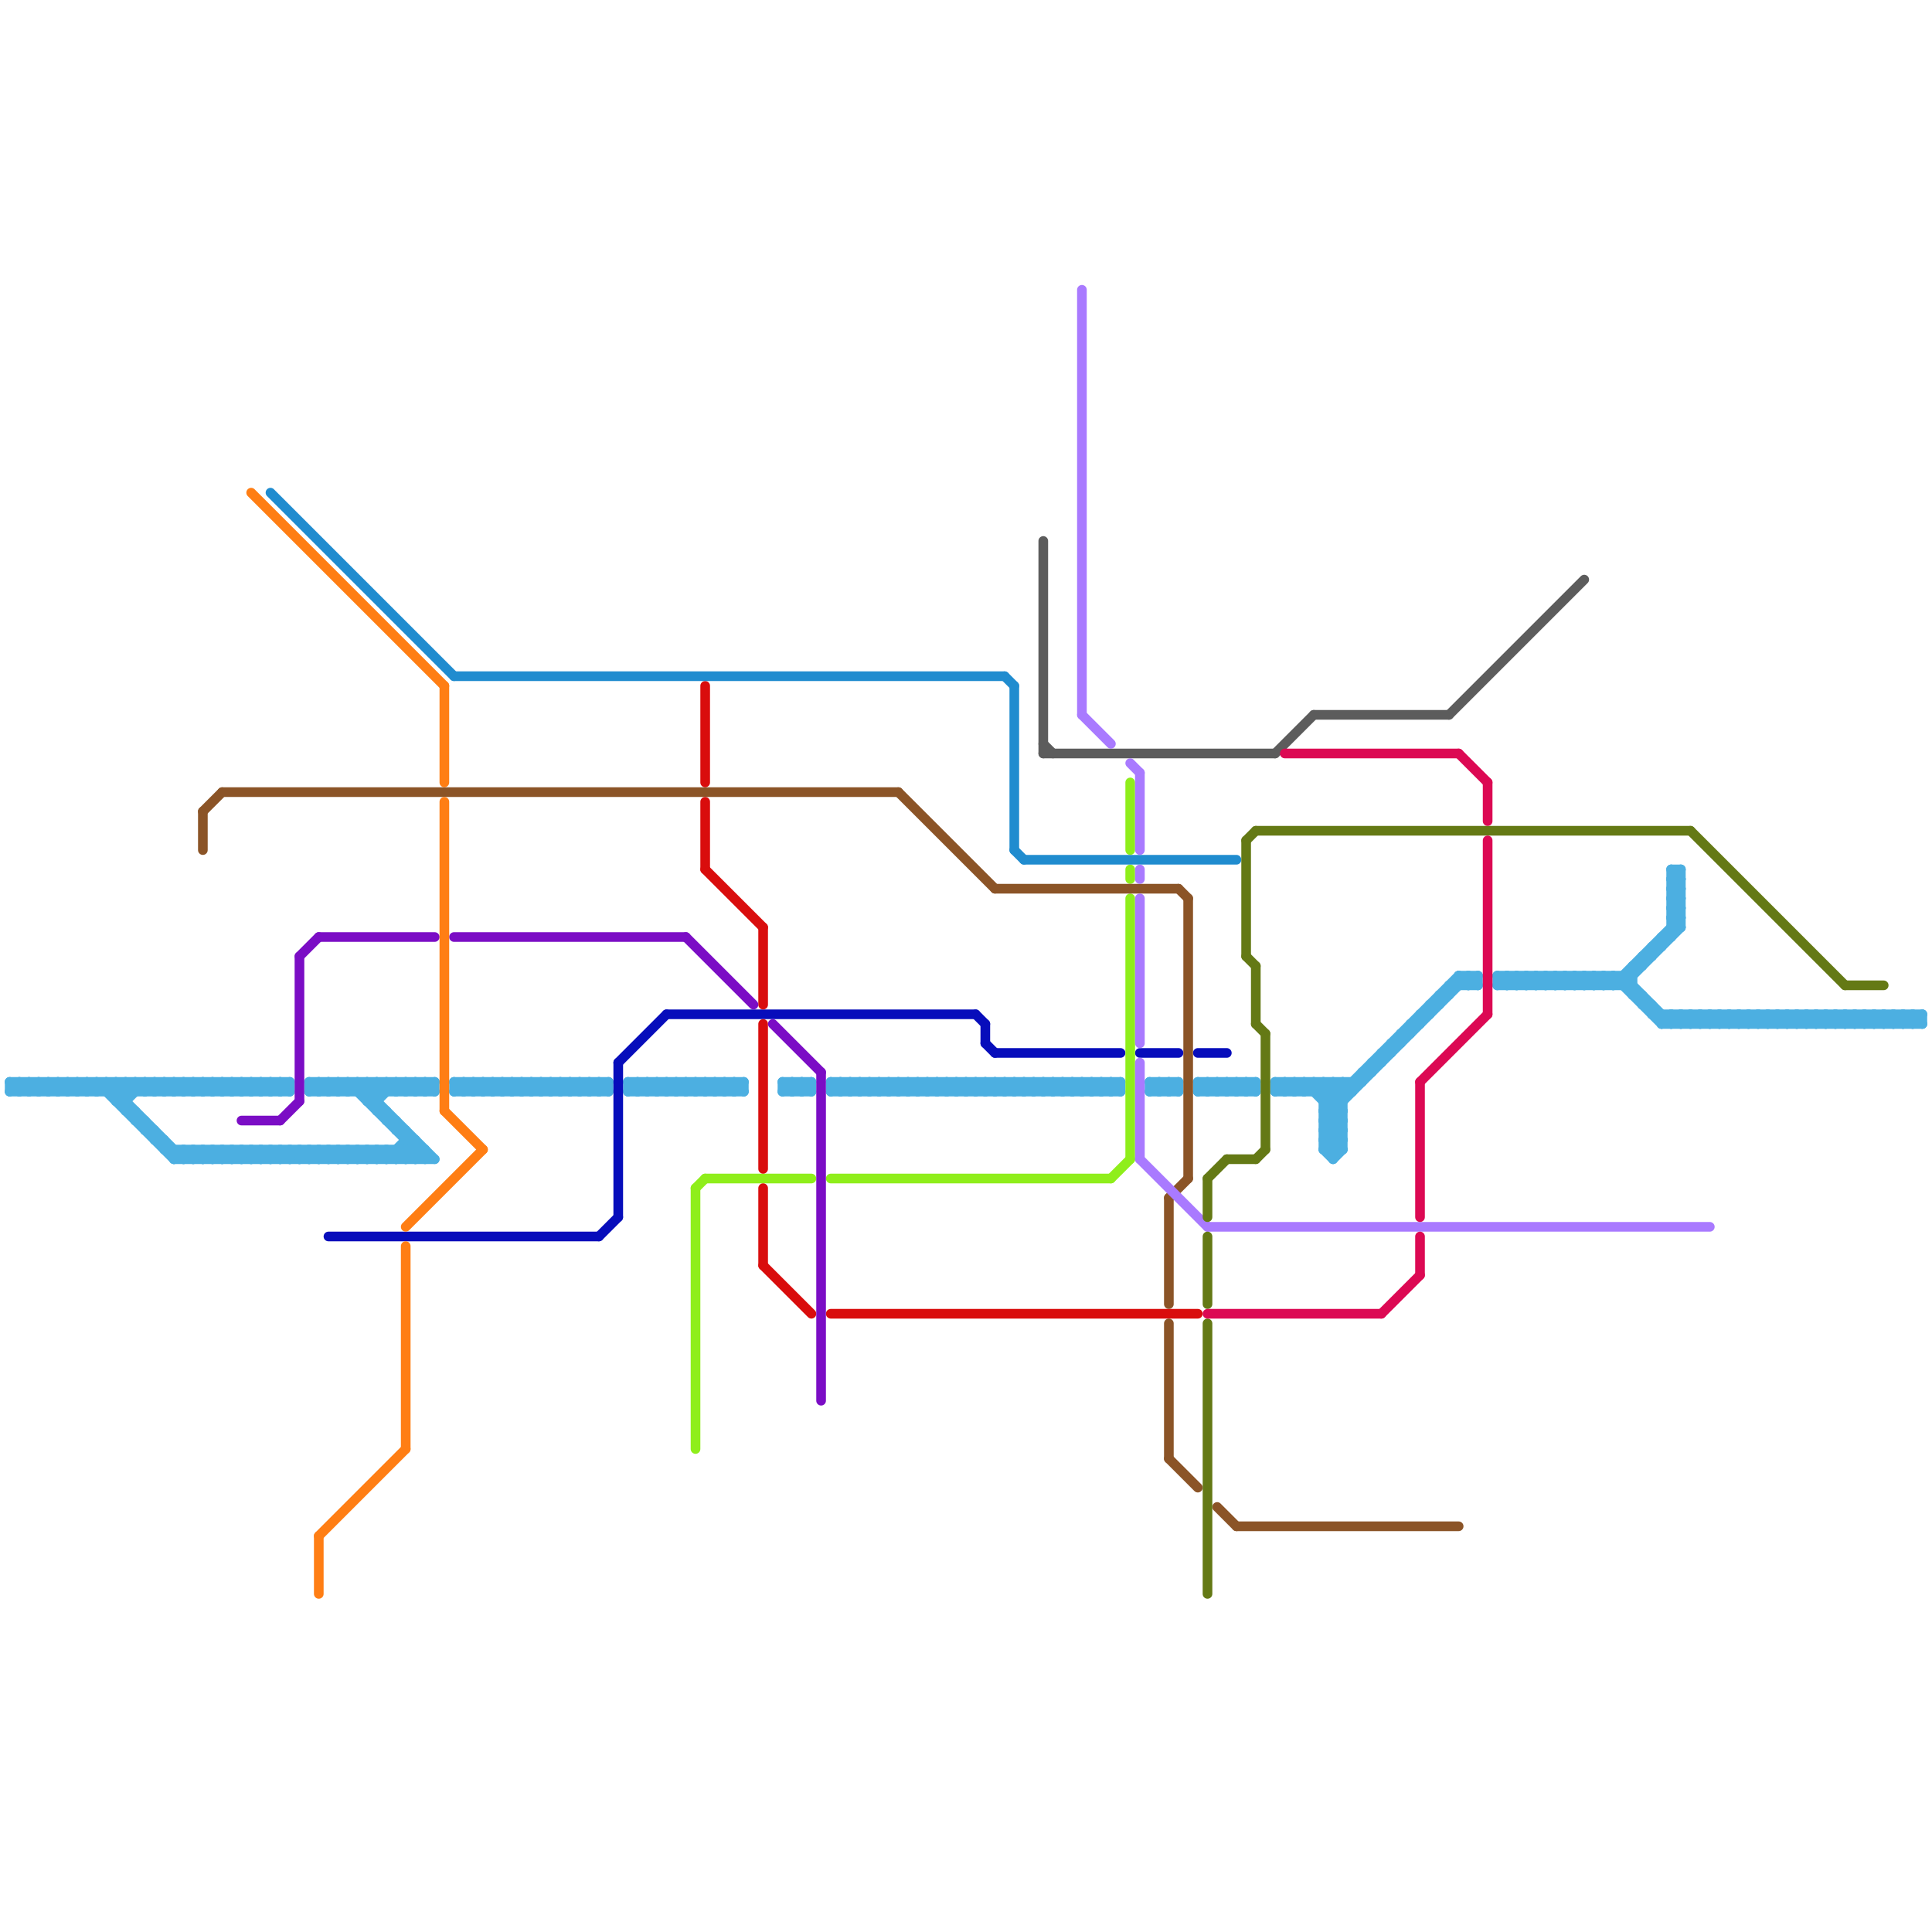 
<svg version="1.1" xmlns="http://www.w3.org/2000/svg" viewBox="0 0 200 200">
<style>line { stroke-width: 1; fill: none; stroke-linecap: round; stroke-linejoin: round; } .c0 { stroke: #4cafe1 } .c1 { stroke: #070dbb } .c2 { stroke: #8fee1b } .c3 { stroke: #d90d0d } .c4 { stroke: #208ccf } .c5 { stroke: #8b5427 } .c6 { stroke: #5c5c5c } .c7 { stroke: #a97aff } .c8 { stroke: #647915 } .c9 { stroke: #dc0953 } .c10 { stroke: #7b0dc5 } .c11 { stroke: #ff7e14 }</style><line class="c0" x1="95" y1="113" x2="96" y2="112"/><line class="c0" x1="98" y1="112" x2="99" y2="113"/><line class="c0" x1="151" y1="101" x2="153" y2="101"/><line class="c0" x1="54" y1="112" x2="55" y2="113"/><line class="c0" x1="173" y1="92" x2="174" y2="91"/><line class="c0" x1="25" y1="119" x2="25" y2="120"/><line class="c0" x1="60" y1="112" x2="60" y2="113"/><line class="c0" x1="16" y1="112" x2="16" y2="113"/><line class="c0" x1="103" y1="113" x2="104" y2="112"/><line class="c0" x1="37" y1="113" x2="38" y2="112"/><line class="c0" x1="172" y1="106" x2="173" y2="105"/><line class="c0" x1="97" y1="113" x2="98" y2="112"/><line class="c0" x1="19" y1="119" x2="20" y2="120"/><line class="c0" x1="32" y1="112" x2="32" y2="113"/><line class="c0" x1="37" y1="119" x2="38" y2="120"/><line class="c0" x1="72" y1="113" x2="73" y2="112"/><line class="c0" x1="166" y1="101" x2="166" y2="102"/><line class="c0" x1="155" y1="102" x2="169" y2="102"/><line class="c0" x1="32" y1="113" x2="45" y2="113"/><line class="c0" x1="38" y1="112" x2="38" y2="114"/><line class="c0" x1="49" y1="112" x2="50" y2="113"/><line class="c0" x1="184" y1="105" x2="184" y2="106"/><line class="c0" x1="191" y1="105" x2="192" y2="106"/><line class="c0" x1="65" y1="113" x2="77" y2="113"/><line class="c0" x1="126" y1="112" x2="126" y2="113"/><line class="c0" x1="168" y1="101" x2="168" y2="102"/><line class="c0" x1="20" y1="119" x2="21" y2="120"/><line class="c0" x1="178" y1="105" x2="179" y2="106"/><line class="c0" x1="196" y1="106" x2="197" y2="105"/><line class="c0" x1="105" y1="112" x2="106" y2="113"/><line class="c0" x1="171" y1="98" x2="171" y2="99"/><line class="c0" x1="183" y1="106" x2="184" y2="105"/><line class="c0" x1="113" y1="113" x2="114" y2="112"/><line class="c0" x1="67" y1="112" x2="68" y2="113"/><line class="c0" x1="39" y1="114" x2="41" y2="112"/><line class="c0" x1="42" y1="112" x2="42" y2="113"/><line class="c0" x1="192" y1="105" x2="193" y2="106"/><line class="c0" x1="113" y1="112" x2="113" y2="113"/><line class="c0" x1="38" y1="119" x2="38" y2="120"/><line class="c0" x1="198" y1="106" x2="199" y2="105"/><line class="c0" x1="29" y1="112" x2="29" y2="113"/><line class="c0" x1="50" y1="113" x2="51" y2="112"/><line class="c0" x1="185" y1="106" x2="186" y2="105"/><line class="c0" x1="32" y1="119" x2="33" y2="120"/><line class="c0" x1="72" y1="112" x2="73" y2="113"/><line class="c0" x1="82" y1="112" x2="83" y2="113"/><line class="c0" x1="44" y1="112" x2="44" y2="113"/><line class="c0" x1="142" y1="110" x2="142" y2="111"/><line class="c0" x1="115" y1="112" x2="115" y2="113"/><line class="c0" x1="108" y1="113" x2="109" y2="112"/><line class="c0" x1="155" y1="101" x2="169" y2="101"/><line class="c0" x1="6" y1="112" x2="6" y2="113"/><line class="c0" x1="27" y1="113" x2="28" y2="112"/><line class="c0" x1="139" y1="112" x2="139" y2="119"/><line class="c0" x1="86" y1="112" x2="87" y2="113"/><line class="c0" x1="143" y1="109" x2="143" y2="110"/><line class="c0" x1="158" y1="102" x2="159" y2="101"/><line class="c0" x1="91" y1="113" x2="92" y2="112"/><line class="c0" x1="179" y1="105" x2="179" y2="106"/><line class="c0" x1="160" y1="102" x2="161" y2="101"/><line class="c0" x1="36" y1="112" x2="44" y2="120"/><line class="c0" x1="4" y1="112" x2="5" y2="113"/><line class="c0" x1="137" y1="116" x2="139" y2="116"/><line class="c0" x1="56" y1="112" x2="57" y2="113"/><line class="c0" x1="47" y1="112" x2="63" y2="112"/><line class="c0" x1="9" y1="113" x2="10" y2="112"/><line class="c0" x1="169" y1="100" x2="169" y2="103"/><line class="c0" x1="174" y1="105" x2="175" y2="106"/><line class="c0" x1="86" y1="113" x2="116" y2="113"/><line class="c0" x1="137" y1="112" x2="139" y2="114"/><line class="c0" x1="38" y1="113" x2="39" y2="112"/><line class="c0" x1="173" y1="106" x2="174" y2="105"/><line class="c0" x1="70" y1="112" x2="71" y2="113"/><line class="c0" x1="34" y1="120" x2="35" y2="119"/><line class="c0" x1="28" y1="120" x2="29" y2="119"/><line class="c0" x1="57" y1="112" x2="58" y2="113"/><line class="c0" x1="28" y1="119" x2="28" y2="120"/><line class="c0" x1="22" y1="119" x2="23" y2="120"/><line class="c0" x1="42" y1="117" x2="42" y2="120"/><line class="c0" x1="173" y1="94" x2="174" y2="95"/><line class="c0" x1="30" y1="120" x2="31" y2="119"/><line class="c0" x1="30" y1="119" x2="30" y2="120"/><line class="c0" x1="42" y1="118" x2="43" y2="118"/><line class="c0" x1="132" y1="112" x2="132" y2="113"/><line class="c0" x1="184" y1="105" x2="185" y2="106"/><line class="c0" x1="50" y1="112" x2="50" y2="113"/><line class="c0" x1="19" y1="112" x2="20" y2="113"/><line class="c0" x1="52" y1="112" x2="52" y2="113"/><line class="c0" x1="83" y1="112" x2="84" y2="113"/><line class="c0" x1="186" y1="106" x2="187" y2="105"/><line class="c0" x1="38" y1="119" x2="39" y2="120"/><line class="c0" x1="65" y1="112" x2="77" y2="112"/><line class="c0" x1="81" y1="112" x2="81" y2="113"/><line class="c0" x1="187" y1="105" x2="188" y2="106"/><line class="c0" x1="40" y1="119" x2="41" y2="120"/><line class="c0" x1="53" y1="112" x2="53" y2="113"/><line class="c0" x1="47" y1="112" x2="47" y2="113"/><line class="c0" x1="93" y1="113" x2="94" y2="112"/><line class="c0" x1="68" y1="113" x2="69" y2="112"/><line class="c0" x1="23" y1="120" x2="24" y2="119"/><line class="c0" x1="159" y1="102" x2="160" y2="101"/><line class="c0" x1="33" y1="119" x2="34" y2="120"/><line class="c0" x1="156" y1="101" x2="157" y2="102"/><line class="c0" x1="144" y1="108" x2="145" y2="108"/><line class="c0" x1="155" y1="101" x2="156" y2="102"/><line class="c0" x1="180" y1="105" x2="180" y2="106"/><line class="c0" x1="41" y1="119" x2="42" y2="120"/><line class="c0" x1="35" y1="119" x2="36" y2="120"/><line class="c0" x1="151" y1="101" x2="151" y2="102"/><line class="c0" x1="122" y1="112" x2="122" y2="113"/><line class="c0" x1="24" y1="120" x2="25" y2="119"/><line class="c0" x1="18" y1="120" x2="19" y2="119"/><line class="c0" x1="47" y1="112" x2="48" y2="113"/><line class="c0" x1="182" y1="105" x2="182" y2="106"/><line class="c0" x1="63" y1="112" x2="63" y2="113"/><line class="c0" x1="137" y1="114" x2="139" y2="112"/><line class="c0" x1="1" y1="112" x2="30" y2="112"/><line class="c0" x1="7" y1="112" x2="8" y2="113"/><line class="c0" x1="181" y1="106" x2="182" y2="105"/><line class="c0" x1="134" y1="112" x2="135" y2="113"/><line class="c0" x1="190" y1="105" x2="191" y2="106"/><line class="c0" x1="36" y1="119" x2="36" y2="120"/><line class="c0" x1="27" y1="112" x2="27" y2="113"/><line class="c0" x1="2" y1="112" x2="2" y2="113"/><line class="c0" x1="48" y1="113" x2="49" y2="112"/><line class="c0" x1="104" y1="113" x2="105" y2="112"/><line class="c0" x1="58" y1="112" x2="59" y2="113"/><line class="c0" x1="107" y1="112" x2="108" y2="113"/><line class="c0" x1="101" y1="112" x2="102" y2="113"/><line class="c0" x1="173" y1="94" x2="174" y2="94"/><line class="c0" x1="13" y1="115" x2="14" y2="115"/><line class="c0" x1="195" y1="106" x2="196" y2="105"/><line class="c0" x1="47" y1="113" x2="63" y2="113"/><line class="c0" x1="66" y1="112" x2="66" y2="113"/><line class="c0" x1="41" y1="113" x2="42" y2="112"/><line class="c0" x1="112" y1="113" x2="113" y2="112"/><line class="c0" x1="73" y1="112" x2="74" y2="113"/><line class="c0" x1="106" y1="113" x2="107" y2="112"/><line class="c0" x1="31" y1="119" x2="31" y2="120"/><line class="c0" x1="124" y1="113" x2="130" y2="113"/><line class="c0" x1="146" y1="106" x2="146" y2="107"/><line class="c0" x1="56" y1="113" x2="57" y2="112"/><line class="c0" x1="43" y1="113" x2="44" y2="112"/><line class="c0" x1="102" y1="112" x2="103" y2="113"/><line class="c0" x1="81" y1="113" x2="84" y2="113"/><line class="c0" x1="25" y1="112" x2="26" y2="113"/><line class="c0" x1="12" y1="114" x2="13" y2="114"/><line class="c0" x1="37" y1="120" x2="38" y2="119"/><line class="c0" x1="162" y1="101" x2="163" y2="102"/><line class="c0" x1="195" y1="105" x2="196" y2="106"/><line class="c0" x1="138" y1="119" x2="139" y2="118"/><line class="c0" x1="170" y1="99" x2="170" y2="100"/><line class="c0" x1="132" y1="113" x2="133" y2="112"/><line class="c0" x1="188" y1="105" x2="189" y2="106"/><line class="c0" x1="34" y1="119" x2="34" y2="120"/><line class="c0" x1="59" y1="113" x2="60" y2="112"/><line class="c0" x1="13" y1="112" x2="14" y2="113"/><line class="c0" x1="59" y1="112" x2="59" y2="113"/><line class="c0" x1="97" y1="112" x2="97" y2="113"/><line class="c0" x1="172" y1="97" x2="172" y2="98"/><line class="c0" x1="163" y1="101" x2="163" y2="102"/><line class="c0" x1="41" y1="120" x2="43" y2="118"/><line class="c0" x1="25" y1="113" x2="26" y2="112"/><line class="c0" x1="21" y1="120" x2="22" y2="119"/><line class="c0" x1="41" y1="117" x2="42" y2="117"/><line class="c0" x1="157" y1="101" x2="158" y2="102"/><line class="c0" x1="61" y1="113" x2="62" y2="112"/><line class="c0" x1="149" y1="103" x2="150" y2="103"/><line class="c0" x1="168" y1="101" x2="173" y2="106"/><line class="c0" x1="165" y1="101" x2="165" y2="102"/><line class="c0" x1="26" y1="120" x2="27" y2="119"/><line class="c0" x1="71" y1="112" x2="71" y2="113"/><line class="c0" x1="137" y1="115" x2="151" y2="101"/><line class="c0" x1="150" y1="102" x2="153" y2="102"/><line class="c0" x1="183" y1="105" x2="183" y2="106"/><line class="c0" x1="8" y1="112" x2="8" y2="113"/><line class="c0" x1="15" y1="112" x2="16" y2="113"/><line class="c0" x1="39" y1="115" x2="40" y2="115"/><line class="c0" x1="100" y1="112" x2="100" y2="113"/><line class="c0" x1="104" y1="112" x2="105" y2="113"/><line class="c0" x1="27" y1="120" x2="28" y2="119"/><line class="c0" x1="170" y1="104" x2="171" y2="104"/><line class="c0" x1="173" y1="96" x2="174" y2="96"/><line class="c0" x1="185" y1="105" x2="185" y2="106"/><line class="c0" x1="136" y1="112" x2="139" y2="115"/><line class="c0" x1="87" y1="113" x2="88" y2="112"/><line class="c0" x1="87" y1="112" x2="87" y2="113"/><line class="c0" x1="197" y1="106" x2="198" y2="105"/><line class="c0" x1="173" y1="94" x2="174" y2="93"/><line class="c0" x1="3" y1="112" x2="3" y2="113"/><line class="c0" x1="74" y1="112" x2="74" y2="113"/><line class="c0" x1="68" y1="112" x2="68" y2="113"/><line class="c0" x1="114" y1="113" x2="115" y2="112"/><line class="c0" x1="167" y1="101" x2="172" y2="106"/><line class="c0" x1="43" y1="112" x2="43" y2="113"/><line class="c0" x1="18" y1="112" x2="18" y2="113"/><line class="c0" x1="186" y1="105" x2="186" y2="106"/><line class="c0" x1="39" y1="119" x2="39" y2="120"/><line class="c0" x1="158" y1="101" x2="158" y2="102"/><line class="c0" x1="116" y1="112" x2="116" y2="113"/><line class="c0" x1="1" y1="113" x2="30" y2="113"/><line class="c0" x1="51" y1="113" x2="52" y2="112"/><line class="c0" x1="103" y1="112" x2="103" y2="113"/><line class="c0" x1="110" y1="112" x2="111" y2="113"/><line class="c0" x1="128" y1="113" x2="129" y2="112"/><line class="c0" x1="160" y1="101" x2="160" y2="102"/><line class="c0" x1="24" y1="119" x2="24" y2="120"/><line class="c0" x1="173" y1="95" x2="174" y2="95"/><line class="c0" x1="161" y1="102" x2="162" y2="101"/><line class="c0" x1="10" y1="112" x2="18" y2="120"/><line class="c0" x1="196" y1="105" x2="196" y2="106"/><line class="c0" x1="21" y1="112" x2="21" y2="113"/><line class="c0" x1="28" y1="112" x2="29" y2="113"/><line class="c0" x1="11" y1="113" x2="12" y2="112"/><line class="c0" x1="198" y1="105" x2="198" y2="106"/><line class="c0" x1="92" y1="112" x2="93" y2="113"/><line class="c0" x1="23" y1="112" x2="23" y2="113"/><line class="c0" x1="81" y1="112" x2="84" y2="112"/><line class="c0" x1="125" y1="113" x2="126" y2="112"/><line class="c0" x1="96" y1="112" x2="96" y2="113"/><line class="c0" x1="75" y1="113" x2="76" y2="112"/><line class="c0" x1="29" y1="112" x2="30" y2="113"/><line class="c0" x1="90" y1="112" x2="90" y2="113"/><line class="c0" x1="137" y1="115" x2="139" y2="117"/><line class="c0" x1="62" y1="113" x2="63" y2="112"/><line class="c0" x1="94" y1="112" x2="95" y2="113"/><line class="c0" x1="121" y1="112" x2="122" y2="113"/><line class="c0" x1="41" y1="116" x2="41" y2="117"/><line class="c0" x1="62" y1="112" x2="62" y2="113"/><line class="c0" x1="12" y1="113" x2="13" y2="112"/><line class="c0" x1="27" y1="119" x2="27" y2="120"/><line class="c0" x1="6" y1="112" x2="7" y2="113"/><line class="c0" x1="91" y1="112" x2="91" y2="113"/><line class="c0" x1="1" y1="113" x2="2" y2="112"/><line class="c0" x1="193" y1="105" x2="193" y2="106"/><line class="c0" x1="40" y1="115" x2="40" y2="116"/><line class="c0" x1="145" y1="107" x2="146" y2="107"/><line class="c0" x1="137" y1="118" x2="139" y2="118"/><line class="c0" x1="89" y1="112" x2="89" y2="113"/><line class="c0" x1="88" y1="113" x2="89" y2="112"/><line class="c0" x1="120" y1="112" x2="121" y2="113"/><line class="c0" x1="124" y1="112" x2="124" y2="113"/><line class="c0" x1="9" y1="112" x2="9" y2="113"/><line class="c0" x1="90" y1="113" x2="91" y2="112"/><line class="c0" x1="17" y1="113" x2="18" y2="112"/><line class="c0" x1="159" y1="101" x2="159" y2="102"/><line class="c0" x1="192" y1="105" x2="192" y2="106"/><line class="c0" x1="55" y1="112" x2="55" y2="113"/><line class="c0" x1="11" y1="112" x2="11" y2="113"/><line class="c0" x1="171" y1="105" x2="199" y2="105"/><line class="c0" x1="42" y1="112" x2="43" y2="113"/><line class="c0" x1="132" y1="113" x2="140" y2="113"/><line class="c0" x1="12" y1="112" x2="12" y2="114"/><line class="c0" x1="161" y1="101" x2="161" y2="102"/><line class="c0" x1="119" y1="112" x2="119" y2="113"/><line class="c0" x1="75" y1="112" x2="75" y2="113"/><line class="c0" x1="173" y1="95" x2="174" y2="94"/><line class="c0" x1="176" y1="106" x2="177" y2="105"/><line class="c0" x1="173" y1="105" x2="174" y2="106"/><line class="c0" x1="52" y1="113" x2="53" y2="112"/><line class="c0" x1="162" y1="102" x2="163" y2="101"/><line class="c0" x1="174" y1="90" x2="174" y2="96"/><line class="c0" x1="191" y1="106" x2="192" y2="105"/><line class="c0" x1="178" y1="106" x2="179" y2="105"/><line class="c0" x1="164" y1="102" x2="165" y2="101"/><line class="c0" x1="37" y1="112" x2="37" y2="113"/><line class="c0" x1="108" y1="112" x2="108" y2="113"/><line class="c0" x1="83" y1="113" x2="84" y2="112"/><line class="c0" x1="24" y1="112" x2="24" y2="113"/><line class="c0" x1="129" y1="112" x2="130" y2="113"/><line class="c0" x1="88" y1="112" x2="88" y2="113"/><line class="c0" x1="13" y1="112" x2="13" y2="115"/><line class="c0" x1="26" y1="112" x2="26" y2="113"/><line class="c0" x1="25" y1="119" x2="26" y2="120"/><line class="c0" x1="60" y1="112" x2="61" y2="113"/><line class="c0" x1="112" y1="112" x2="112" y2="113"/><line class="c0" x1="1" y1="112" x2="1" y2="113"/><line class="c0" x1="16" y1="118" x2="17" y2="118"/><line class="c0" x1="106" y1="112" x2="106" y2="113"/><line class="c0" x1="22" y1="113" x2="23" y2="112"/><line class="c0" x1="32" y1="112" x2="33" y2="113"/><line class="c0" x1="93" y1="112" x2="93" y2="113"/><line class="c0" x1="65" y1="113" x2="66" y2="112"/><line class="c0" x1="166" y1="101" x2="167" y2="102"/><line class="c0" x1="136" y1="113" x2="137" y2="112"/><line class="c0" x1="15" y1="113" x2="16" y2="112"/><line class="c0" x1="138" y1="120" x2="139" y2="119"/><line class="c0" x1="7" y1="113" x2="8" y2="112"/><line class="c0" x1="126" y1="112" x2="127" y2="113"/><line class="c0" x1="157" y1="102" x2="158" y2="101"/><line class="c0" x1="17" y1="112" x2="17" y2="113"/><line class="c0" x1="113" y1="112" x2="114" y2="113"/><line class="c0" x1="179" y1="106" x2="180" y2="105"/><line class="c0" x1="4" y1="113" x2="5" y2="112"/><line class="c0" x1="19" y1="112" x2="19" y2="113"/><line class="c0" x1="50" y1="112" x2="51" y2="113"/><line class="c0" x1="44" y1="112" x2="45" y2="113"/><line class="c0" x1="115" y1="112" x2="116" y2="113"/><line class="c0" x1="137" y1="117" x2="139" y2="117"/><line class="c0" x1="83" y1="112" x2="83" y2="113"/><line class="c0" x1="137" y1="119" x2="139" y2="119"/><line class="c0" x1="33" y1="113" x2="34" y2="112"/><line class="c0" x1="20" y1="113" x2="21" y2="112"/><line class="c0" x1="23" y1="119" x2="23" y2="120"/><line class="c0" x1="27" y1="112" x2="28" y2="113"/><line class="c0" x1="14" y1="112" x2="14" y2="113"/><line class="c0" x1="35" y1="113" x2="36" y2="112"/><line class="c0" x1="144" y1="108" x2="144" y2="109"/><line class="c0" x1="10" y1="113" x2="11" y2="112"/><line class="c0" x1="164" y1="101" x2="164" y2="102"/><line class="c0" x1="179" y1="105" x2="180" y2="106"/><line class="c0" x1="45" y1="112" x2="45" y2="113"/><line class="c0" x1="192" y1="106" x2="193" y2="105"/><line class="c0" x1="189" y1="105" x2="190" y2="106"/><line class="c0" x1="184" y1="106" x2="185" y2="105"/><line class="c0" x1="109" y1="113" x2="110" y2="112"/><line class="c0" x1="141" y1="111" x2="141" y2="112"/><line class="c0" x1="109" y1="112" x2="109" y2="113"/><line class="c0" x1="149" y1="103" x2="149" y2="104"/><line class="c0" x1="194" y1="106" x2="195" y2="105"/><line class="c0" x1="81" y1="112" x2="82" y2="113"/><line class="c0" x1="180" y1="105" x2="181" y2="106"/><line class="c0" x1="143" y1="109" x2="144" y2="109"/><line class="c0" x1="40" y1="112" x2="40" y2="113"/><line class="c0" x1="86" y1="113" x2="87" y2="112"/><line class="c0" x1="76" y1="112" x2="76" y2="113"/><line class="c0" x1="167" y1="101" x2="167" y2="102"/><line class="c0" x1="51" y1="112" x2="51" y2="113"/><line class="c0" x1="172" y1="106" x2="199" y2="106"/><line class="c0" x1="38" y1="112" x2="39" y2="113"/><line class="c0" x1="140" y1="112" x2="140" y2="113"/><line class="c0" x1="34" y1="119" x2="35" y2="120"/><line class="c0" x1="21" y1="119" x2="21" y2="120"/><line class="c0" x1="28" y1="119" x2="29" y2="120"/><line class="c0" x1="151" y1="101" x2="152" y2="102"/><line class="c0" x1="21" y1="113" x2="22" y2="112"/><line class="c0" x1="8" y1="113" x2="9" y2="112"/><line class="c0" x1="40" y1="112" x2="41" y2="113"/><line class="c0" x1="135" y1="112" x2="139" y2="116"/><line class="c0" x1="175" y1="105" x2="175" y2="106"/><line class="c0" x1="119" y1="113" x2="122" y2="113"/><line class="c0" x1="30" y1="119" x2="31" y2="120"/><line class="c0" x1="173" y1="92" x2="174" y2="93"/><line class="c0" x1="23" y1="113" x2="24" y2="112"/><line class="c0" x1="177" y1="105" x2="177" y2="106"/><line class="c0" x1="71" y1="112" x2="72" y2="113"/><line class="c0" x1="174" y1="106" x2="175" y2="105"/><line class="c0" x1="169" y1="103" x2="170" y2="103"/><line class="c0" x1="52" y1="112" x2="53" y2="113"/><line class="c0" x1="33" y1="112" x2="33" y2="113"/><line class="c0" x1="189" y1="106" x2="190" y2="105"/><line class="c0" x1="20" y1="112" x2="20" y2="113"/><line class="c0" x1="2" y1="112" x2="3" y2="113"/><line class="c0" x1="15" y1="117" x2="16" y2="117"/><line class="c0" x1="100" y1="112" x2="101" y2="113"/><line class="c0" x1="35" y1="112" x2="35" y2="113"/><line class="c0" x1="197" y1="105" x2="197" y2="106"/><line class="c0" x1="84" y1="112" x2="84" y2="113"/><line class="c0" x1="133" y1="112" x2="133" y2="113"/><line class="c0" x1="22" y1="112" x2="22" y2="113"/><line class="c0" x1="172" y1="105" x2="172" y2="106"/><line class="c0" x1="34" y1="113" x2="35" y2="112"/><line class="c0" x1="105" y1="113" x2="106" y2="112"/><line class="c0" x1="99" y1="113" x2="100" y2="112"/><line class="c0" x1="53" y1="112" x2="54" y2="113"/><line class="c0" x1="66" y1="112" x2="67" y2="113"/><line class="c0" x1="34" y1="112" x2="34" y2="113"/><line class="c0" x1="99" y1="112" x2="99" y2="113"/><line class="c0" x1="16" y1="117" x2="16" y2="118"/><line class="c0" x1="36" y1="113" x2="37" y2="112"/><line class="c0" x1="68" y1="112" x2="69" y2="113"/><line class="c0" x1="15" y1="116" x2="15" y2="117"/><line class="c0" x1="95" y1="112" x2="96" y2="113"/><line class="c0" x1="101" y1="113" x2="102" y2="112"/><line class="c0" x1="173" y1="91" x2="174" y2="92"/><line class="c0" x1="173" y1="93" x2="174" y2="94"/><line class="c0" x1="26" y1="119" x2="26" y2="120"/><line class="c0" x1="128" y1="112" x2="128" y2="113"/><line class="c0" x1="100" y1="113" x2="101" y2="112"/><line class="c0" x1="97" y1="112" x2="98" y2="113"/><line class="c0" x1="18" y1="119" x2="18" y2="120"/><line class="c0" x1="40" y1="116" x2="41" y2="116"/><line class="c0" x1="182" y1="105" x2="183" y2="106"/><line class="c0" x1="48" y1="112" x2="48" y2="113"/><line class="c0" x1="14" y1="115" x2="14" y2="116"/><line class="c0" x1="187" y1="106" x2="188" y2="105"/><line class="c0" x1="196" y1="105" x2="197" y2="106"/><line class="c0" x1="77" y1="112" x2="77" y2="113"/><line class="c0" x1="127" y1="113" x2="128" y2="112"/><line class="c0" x1="183" y1="105" x2="184" y2="106"/><line class="c0" x1="29" y1="119" x2="29" y2="120"/><line class="c0" x1="54" y1="113" x2="55" y2="112"/><line class="c0" x1="36" y1="119" x2="37" y2="120"/><line class="c0" x1="145" y1="107" x2="145" y2="108"/><line class="c0" x1="44" y1="119" x2="44" y2="120"/><line class="c0" x1="19" y1="120" x2="20" y2="119"/><line class="c0" x1="155" y1="102" x2="156" y2="101"/><line class="c0" x1="188" y1="106" x2="189" y2="105"/><line class="c0" x1="48" y1="112" x2="49" y2="113"/><line class="c0" x1="152" y1="101" x2="153" y2="102"/><line class="c0" x1="137" y1="116" x2="139" y2="118"/><line class="c0" x1="173" y1="92" x2="174" y2="92"/><line class="c0" x1="37" y1="119" x2="37" y2="120"/><line class="c0" x1="193" y1="106" x2="194" y2="105"/><line class="c0" x1="176" y1="105" x2="176" y2="106"/><line class="c0" x1="90" y1="112" x2="91" y2="113"/><line class="c0" x1="49" y1="113" x2="50" y2="112"/><line class="c0" x1="31" y1="119" x2="32" y2="120"/><line class="c0" x1="20" y1="120" x2="21" y2="119"/><line class="c0" x1="43" y1="112" x2="44" y2="113"/><line class="c0" x1="178" y1="105" x2="178" y2="106"/><line class="c0" x1="130" y1="112" x2="130" y2="113"/><line class="c0" x1="22" y1="120" x2="23" y2="119"/><line class="c0" x1="190" y1="106" x2="191" y2="105"/><line class="c0" x1="3" y1="112" x2="4" y2="113"/><line class="c0" x1="67" y1="112" x2="67" y2="113"/><line class="c0" x1="74" y1="112" x2="75" y2="113"/><line class="c0" x1="61" y1="112" x2="61" y2="113"/><line class="c0" x1="119" y1="112" x2="122" y2="112"/><line class="c0" x1="107" y1="113" x2="108" y2="112"/><line class="c0" x1="39" y1="112" x2="40" y2="113"/><line class="c0" x1="36" y1="112" x2="36" y2="113"/><line class="c0" x1="72" y1="112" x2="72" y2="113"/><line class="c0" x1="5" y1="112" x2="6" y2="113"/><line class="c0" x1="125" y1="112" x2="125" y2="113"/><line class="c0" x1="103" y1="112" x2="104" y2="113"/><line class="c0" x1="59" y1="112" x2="60" y2="113"/><line class="c0" x1="163" y1="101" x2="164" y2="102"/><line class="c0" x1="173" y1="91" x2="174" y2="91"/><line class="c0" x1="65" y1="112" x2="65" y2="113"/><line class="c0" x1="173" y1="93" x2="174" y2="93"/><line class="c0" x1="136" y1="112" x2="136" y2="113"/><line class="c0" x1="115" y1="113" x2="116" y2="112"/><line class="c0" x1="69" y1="112" x2="70" y2="113"/><line class="c0" x1="42" y1="113" x2="43" y2="112"/><line class="c0" x1="102" y1="113" x2="103" y2="112"/><line class="c0" x1="38" y1="120" x2="39" y2="119"/><line class="c0" x1="165" y1="101" x2="166" y2="102"/><line class="c0" x1="19" y1="119" x2="19" y2="120"/><line class="c0" x1="44" y1="113" x2="45" y2="112"/><line class="c0" x1="18" y1="120" x2="45" y2="120"/><line class="c0" x1="21" y1="112" x2="22" y2="113"/><line class="c0" x1="8" y1="112" x2="9" y2="113"/><line class="c0" x1="33" y1="120" x2="34" y2="119"/><line class="c0" x1="54" y1="112" x2="54" y2="113"/><line class="c0" x1="191" y1="105" x2="191" y2="106"/><line class="c0" x1="173" y1="90" x2="174" y2="91"/><line class="c0" x1="198" y1="105" x2="199" y2="106"/><line class="c0" x1="23" y1="112" x2="24" y2="113"/><line class="c0" x1="185" y1="105" x2="186" y2="106"/><line class="c0" x1="56" y1="112" x2="56" y2="113"/><line class="c0" x1="16" y1="112" x2="17" y2="113"/><line class="c0" x1="87" y1="112" x2="88" y2="113"/><line class="c0" x1="193" y1="105" x2="194" y2="106"/><line class="c0" x1="148" y1="104" x2="149" y2="104"/><line class="c0" x1="120" y1="113" x2="121" y2="112"/><line class="c0" x1="62" y1="112" x2="63" y2="113"/><line class="c0" x1="49" y1="112" x2="49" y2="113"/><line class="c0" x1="120" y1="112" x2="120" y2="113"/><line class="c0" x1="70" y1="113" x2="71" y2="112"/><line class="c0" x1="18" y1="112" x2="19" y2="113"/><line class="c0" x1="186" y1="105" x2="187" y2="106"/><line class="c0" x1="32" y1="119" x2="32" y2="120"/><line class="c0" x1="57" y1="113" x2="58" y2="112"/><line class="c0" x1="39" y1="119" x2="40" y2="120"/><line class="c0" x1="89" y1="112" x2="90" y2="113"/><line class="c0" x1="158" y1="101" x2="159" y2="102"/><line class="c0" x1="146" y1="106" x2="147" y2="106"/><line class="c0" x1="32" y1="113" x2="33" y2="112"/><line class="c0" x1="91" y1="112" x2="92" y2="113"/><line class="c0" x1="137" y1="114" x2="139" y2="114"/><line class="c0" x1="134" y1="113" x2="135" y2="112"/><line class="c0" x1="163" y1="102" x2="164" y2="101"/><line class="c0" x1="121" y1="113" x2="122" y2="112"/><line class="c0" x1="153" y1="101" x2="153" y2="102"/><line class="c0" x1="160" y1="101" x2="161" y2="102"/><line class="c0" x1="96" y1="113" x2="97" y2="112"/><line class="c0" x1="147" y1="105" x2="148" y2="105"/><line class="c0" x1="93" y1="112" x2="94" y2="113"/><line class="c0" x1="165" y1="102" x2="166" y2="101"/><line class="c0" x1="124" y1="112" x2="130" y2="112"/><line class="c0" x1="12" y1="114" x2="14" y2="112"/><line class="c0" x1="98" y1="113" x2="99" y2="112"/><line class="c0" x1="170" y1="99" x2="171" y2="99"/><line class="c0" x1="181" y1="105" x2="181" y2="106"/><line class="c0" x1="9" y1="112" x2="10" y2="113"/><line class="c0" x1="111" y1="112" x2="111" y2="113"/><line class="c0" x1="98" y1="112" x2="98" y2="113"/><line class="c0" x1="172" y1="97" x2="173" y2="97"/><line class="c0" x1="17" y1="112" x2="18" y2="113"/><line class="c0" x1="173" y1="91" x2="174" y2="90"/><line class="c0" x1="4" y1="112" x2="4" y2="113"/><line class="c0" x1="173" y1="93" x2="174" y2="92"/><line class="c0" x1="110" y1="113" x2="111" y2="112"/><line class="c0" x1="194" y1="105" x2="195" y2="106"/><line class="c0" x1="40" y1="119" x2="40" y2="120"/><line class="c0" x1="75" y1="112" x2="76" y2="113"/><line class="c0" x1="181" y1="105" x2="182" y2="106"/><line class="c0" x1="111" y1="112" x2="112" y2="113"/><line class="c0" x1="156" y1="102" x2="157" y2="101"/><line class="c0" x1="33" y1="119" x2="33" y2="120"/><line class="c0" x1="12" y1="112" x2="13" y2="113"/><line class="c0" x1="156" y1="101" x2="156" y2="102"/><line class="c0" x1="20" y1="119" x2="20" y2="120"/><line class="c0" x1="27" y1="119" x2="28" y2="120"/><line class="c0" x1="35" y1="120" x2="36" y2="119"/><line class="c0" x1="40" y1="120" x2="42" y2="118"/><line class="c0" x1="199" y1="105" x2="199" y2="106"/><line class="c0" x1="126" y1="113" x2="127" y2="112"/><line class="c0" x1="173" y1="90" x2="174" y2="90"/><line class="c0" x1="35" y1="119" x2="35" y2="120"/><line class="c0" x1="174" y1="105" x2="174" y2="106"/><line class="c0" x1="22" y1="119" x2="22" y2="120"/><line class="c0" x1="47" y1="113" x2="48" y2="112"/><line class="c0" x1="17" y1="118" x2="17" y2="119"/><line class="c0" x1="43" y1="120" x2="44" y2="119"/><line class="c0" x1="11" y1="112" x2="19" y2="120"/><line class="c0" x1="106" y1="112" x2="107" y2="113"/><line class="c0" x1="24" y1="112" x2="25" y2="113"/><line class="c0" x1="82" y1="112" x2="82" y2="113"/><line class="c0" x1="167" y1="102" x2="174" y2="95"/><line class="c0" x1="36" y1="120" x2="37" y2="119"/><line class="c0" x1="57" y1="112" x2="57" y2="113"/><line class="c0" x1="194" y1="105" x2="194" y2="106"/><line class="c0" x1="88" y1="112" x2="89" y2="113"/><line class="c0" x1="26" y1="112" x2="27" y2="113"/><line class="c0" x1="124" y1="112" x2="125" y2="113"/><line class="c0" x1="71" y1="113" x2="72" y2="112"/><line class="c0" x1="86" y1="112" x2="86" y2="113"/><line class="c0" x1="58" y1="113" x2="59" y2="112"/><line class="c0" x1="139" y1="112" x2="140" y2="113"/><line class="c0" x1="129" y1="113" x2="130" y2="112"/><line class="c0" x1="159" y1="101" x2="160" y2="102"/><line class="c0" x1="55" y1="112" x2="56" y2="113"/><line class="c0" x1="58" y1="112" x2="58" y2="113"/><line class="c0" x1="101" y1="112" x2="101" y2="113"/><line class="c0" x1="73" y1="113" x2="74" y2="112"/><line class="c0" x1="132" y1="112" x2="133" y2="113"/><line class="c0" x1="25" y1="120" x2="26" y2="119"/><line class="c0" x1="60" y1="113" x2="61" y2="112"/><line class="c0" x1="119" y1="112" x2="120" y2="113"/><line class="c0" x1="161" y1="101" x2="162" y2="102"/><line class="c0" x1="137" y1="113" x2="138" y2="112"/><line class="c0" x1="38" y1="114" x2="40" y2="112"/><line class="c0" x1="124" y1="113" x2="125" y2="112"/><line class="c0" x1="39" y1="112" x2="39" y2="115"/><line class="c0" x1="13" y1="114" x2="15" y2="112"/><line class="c0" x1="142" y1="110" x2="143" y2="110"/><line class="c0" x1="29" y1="120" x2="30" y2="119"/><line class="c0" x1="137" y1="115" x2="139" y2="115"/><line class="c0" x1="187" y1="105" x2="187" y2="106"/><line class="c0" x1="108" y1="112" x2="109" y2="113"/><line class="c0" x1="31" y1="120" x2="32" y2="119"/><line class="c0" x1="86" y1="112" x2="116" y2="112"/><line class="c0" x1="150" y1="102" x2="150" y2="103"/><line class="c0" x1="114" y1="112" x2="114" y2="113"/><line class="c0" x1="189" y1="105" x2="189" y2="106"/><line class="c0" x1="70" y1="112" x2="70" y2="113"/><line class="c0" x1="188" y1="105" x2="188" y2="106"/><line class="c0" x1="41" y1="119" x2="41" y2="120"/><line class="c0" x1="20" y1="112" x2="21" y2="113"/><line class="c0" x1="132" y1="112" x2="141" y2="112"/><line class="c0" x1="7" y1="112" x2="7" y2="113"/><line class="c0" x1="14" y1="112" x2="15" y2="113"/><line class="c0" x1="53" y1="113" x2="54" y2="112"/><line class="c0" x1="134" y1="112" x2="134" y2="113"/><line class="c0" x1="173" y1="90" x2="173" y2="97"/><line class="c0" x1="28" y1="113" x2="29" y2="112"/><line class="c0" x1="1" y1="112" x2="2" y2="113"/><line class="c0" x1="112" y1="112" x2="113" y2="113"/><line class="c0" x1="157" y1="101" x2="157" y2="102"/><line class="c0" x1="197" y1="105" x2="198" y2="106"/><line class="c0" x1="137" y1="118" x2="139" y2="116"/><line class="c0" x1="127" y1="112" x2="128" y2="113"/><line class="c0" x1="55" y1="113" x2="56" y2="112"/><line class="c0" x1="111" y1="113" x2="112" y2="112"/><line class="c0" x1="114" y1="112" x2="115" y2="113"/><line class="c0" x1="171" y1="98" x2="172" y2="98"/><line class="c0" x1="37" y1="112" x2="45" y2="120"/><line class="c0" x1="119" y1="113" x2="120" y2="112"/><line class="c0" x1="168" y1="102" x2="174" y2="96"/><line class="c0" x1="107" y1="112" x2="107" y2="113"/><line class="c0" x1="42" y1="120" x2="43" y2="119"/><line class="c0" x1="104" y1="112" x2="104" y2="113"/><line class="c0" x1="25" y1="112" x2="25" y2="113"/><line class="c0" x1="43" y1="118" x2="43" y2="120"/><line class="c0" x1="171" y1="104" x2="171" y2="105"/><line class="c0" x1="81" y1="113" x2="82" y2="112"/><line class="c0" x1="127" y1="112" x2="127" y2="113"/><line class="c0" x1="21" y1="119" x2="22" y2="120"/><line class="c0" x1="162" y1="101" x2="162" y2="102"/><line class="c0" x1="2" y1="113" x2="3" y2="112"/><line class="c0" x1="102" y1="112" x2="102" y2="113"/><line class="c0" x1="74" y1="113" x2="75" y2="112"/><line class="c0" x1="33" y1="112" x2="34" y2="113"/><line class="c0" x1="152" y1="102" x2="153" y2="101"/><line class="c0" x1="155" y1="101" x2="155" y2="102"/><line class="c0" x1="66" y1="113" x2="67" y2="112"/><line class="c0" x1="23" y1="119" x2="24" y2="120"/><line class="c0" x1="14" y1="116" x2="15" y2="116"/><line class="c0" x1="110" y1="112" x2="110" y2="113"/><line class="c0" x1="16" y1="113" x2="17" y2="112"/><line class="c0" x1="76" y1="113" x2="77" y2="112"/><line class="c0" x1="170" y1="103" x2="170" y2="104"/><line class="c0" x1="3" y1="113" x2="4" y2="112"/><line class="c0" x1="195" y1="105" x2="195" y2="106"/><line class="c0" x1="164" y1="101" x2="165" y2="102"/><line class="c0" x1="95" y1="112" x2="95" y2="113"/><line class="c0" x1="39" y1="120" x2="40" y2="119"/><line class="c0" x1="137" y1="116" x2="152" y2="101"/><line class="c0" x1="109" y1="112" x2="110" y2="113"/><line class="c0" x1="32" y1="120" x2="33" y2="119"/><line class="c0" x1="28" y1="112" x2="28" y2="113"/><line class="c0" x1="190" y1="105" x2="190" y2="106"/><line class="c0" x1="15" y1="112" x2="15" y2="113"/><line class="c0" x1="22" y1="112" x2="23" y2="113"/><line class="c0" x1="17" y1="119" x2="44" y2="119"/><line class="c0" x1="173" y1="95" x2="174" y2="96"/><line class="c0" x1="92" y1="113" x2="93" y2="112"/><line class="c0" x1="38" y1="114" x2="39" y2="114"/><line class="c0" x1="92" y1="112" x2="92" y2="113"/><line class="c0" x1="30" y1="112" x2="30" y2="113"/><line class="c0" x1="32" y1="112" x2="45" y2="112"/><line class="c0" x1="177" y1="106" x2="178" y2="105"/><line class="c0" x1="76" y1="112" x2="77" y2="113"/><line class="c0" x1="138" y1="112" x2="139" y2="113"/><line class="c0" x1="29" y1="113" x2="30" y2="112"/><line class="c0" x1="61" y1="112" x2="62" y2="113"/><line class="c0" x1="73" y1="112" x2="73" y2="113"/><line class="c0" x1="51" y1="112" x2="52" y2="113"/><line class="c0" x1="94" y1="113" x2="95" y2="112"/><line class="c0" x1="94" y1="112" x2="94" y2="113"/><line class="c0" x1="69" y1="113" x2="70" y2="112"/><line class="c0" x1="121" y1="112" x2="121" y2="113"/><line class="c0" x1="128" y1="112" x2="129" y2="113"/><line class="c0" x1="10" y1="112" x2="10" y2="113"/><line class="c0" x1="141" y1="111" x2="142" y2="111"/><line class="c0" x1="133" y1="113" x2="134" y2="112"/><line class="c0" x1="175" y1="105" x2="176" y2="106"/><line class="c0" x1="148" y1="104" x2="148" y2="105"/><line class="c0" x1="152" y1="101" x2="152" y2="102"/><line class="c0" x1="41" y1="112" x2="41" y2="113"/><line class="c0" x1="89" y1="113" x2="90" y2="112"/><line class="c0" x1="137" y1="118" x2="138" y2="119"/><line class="c0" x1="180" y1="106" x2="181" y2="105"/><line class="c0" x1="135" y1="113" x2="136" y2="112"/><line class="c0" x1="177" y1="105" x2="178" y2="106"/><line class="c0" x1="137" y1="117" x2="139" y2="115"/><line class="c0" x1="137" y1="119" x2="139" y2="117"/><line class="c0" x1="105" y1="112" x2="105" y2="113"/><line class="c0" x1="166" y1="102" x2="167" y2="101"/><line class="c0" x1="176" y1="105" x2="177" y2="106"/><line class="c0" x1="135" y1="112" x2="135" y2="113"/><line class="c0" x1="29" y1="119" x2="30" y2="120"/><line class="c0" x1="182" y1="106" x2="183" y2="105"/><line class="c0" x1="147" y1="105" x2="147" y2="106"/><line class="c0" x1="41" y1="112" x2="42" y2="113"/><line class="c0" x1="175" y1="106" x2="176" y2="105"/><line class="c0" x1="35" y1="112" x2="36" y2="113"/><line class="c0" x1="133" y1="112" x2="134" y2="113"/><line class="c0" x1="24" y1="113" x2="25" y2="112"/><line class="c0" x1="34" y1="112" x2="35" y2="113"/><line class="c0" x1="18" y1="113" x2="19" y2="112"/><line class="c0" x1="67" y1="113" x2="68" y2="112"/><line class="c0" x1="24" y1="119" x2="25" y2="120"/><line class="c0" x1="5" y1="113" x2="6" y2="112"/><line class="c0" x1="99" y1="112" x2="100" y2="113"/><line class="c0" x1="5" y1="112" x2="5" y2="113"/><line class="c0" x1="26" y1="113" x2="27" y2="112"/><line class="c0" x1="82" y1="113" x2="83" y2="112"/><line class="c0" x1="137" y1="119" x2="138" y2="120"/><line class="c0" x1="26" y1="119" x2="27" y2="120"/><line class="c0" x1="69" y1="112" x2="69" y2="113"/><line class="c0" x1="137" y1="112" x2="137" y2="119"/><line class="c0" x1="19" y1="113" x2="20" y2="112"/><line class="c0" x1="6" y1="113" x2="7" y2="112"/><line class="c0" x1="65" y1="112" x2="66" y2="113"/><line class="c0" x1="173" y1="105" x2="173" y2="106"/><line class="c0" x1="137" y1="117" x2="139" y2="119"/><line class="c0" x1="138" y1="112" x2="138" y2="120"/><line class="c0" x1="169" y1="100" x2="170" y2="100"/><line class="c0" x1="125" y1="112" x2="126" y2="113"/><line class="c0" x1="96" y1="112" x2="97" y2="113"/><line class="c0" x1="42" y1="119" x2="43" y2="120"/><line class="c0" x1="129" y1="112" x2="129" y2="113"/><line class="c1" x1="103" y1="109" x2="116" y2="109"/><line class="c1" x1="62" y1="128" x2="64" y2="126"/><line class="c1" x1="64" y1="110" x2="64" y2="126"/><line class="c1" x1="124" y1="109" x2="127" y2="109"/><line class="c1" x1="69" y1="105" x2="101" y2="105"/><line class="c1" x1="34" y1="128" x2="62" y2="128"/><line class="c1" x1="101" y1="105" x2="102" y2="106"/><line class="c1" x1="102" y1="108" x2="103" y2="109"/><line class="c1" x1="102" y1="106" x2="102" y2="108"/><line class="c1" x1="118" y1="109" x2="122" y2="109"/><line class="c1" x1="64" y1="110" x2="69" y2="105"/><line class="c2" x1="117" y1="93" x2="117" y2="120"/><line class="c2" x1="86" y1="122" x2="115" y2="122"/><line class="c2" x1="117" y1="81" x2="117" y2="88"/><line class="c2" x1="117" y1="90" x2="117" y2="91"/><line class="c2" x1="72" y1="123" x2="73" y2="122"/><line class="c2" x1="72" y1="123" x2="72" y2="150"/><line class="c2" x1="115" y1="122" x2="117" y2="120"/><line class="c2" x1="73" y1="122" x2="84" y2="122"/><line class="c3" x1="79" y1="96" x2="79" y2="104"/><line class="c3" x1="79" y1="123" x2="79" y2="131"/><line class="c3" x1="86" y1="136" x2="124" y2="136"/><line class="c3" x1="79" y1="131" x2="84" y2="136"/><line class="c3" x1="73" y1="71" x2="73" y2="81"/><line class="c3" x1="79" y1="106" x2="79" y2="121"/><line class="c3" x1="73" y1="83" x2="73" y2="90"/><line class="c3" x1="73" y1="90" x2="79" y2="96"/><line class="c4" x1="105" y1="88" x2="106" y2="89"/><line class="c4" x1="106" y1="89" x2="128" y2="89"/><line class="c4" x1="104" y1="70" x2="105" y2="71"/><line class="c4" x1="47" y1="70" x2="104" y2="70"/><line class="c4" x1="105" y1="71" x2="105" y2="88"/><line class="c4" x1="28" y1="51" x2="47" y2="70"/><line class="c5" x1="23" y1="82" x2="93" y2="82"/><line class="c5" x1="103" y1="92" x2="122" y2="92"/><line class="c5" x1="122" y1="92" x2="123" y2="93"/><line class="c5" x1="126" y1="156" x2="128" y2="158"/><line class="c5" x1="128" y1="158" x2="151" y2="158"/><line class="c5" x1="21" y1="84" x2="23" y2="82"/><line class="c5" x1="21" y1="84" x2="21" y2="88"/><line class="c5" x1="123" y1="93" x2="123" y2="122"/><line class="c5" x1="121" y1="151" x2="124" y2="154"/><line class="c5" x1="121" y1="124" x2="121" y2="135"/><line class="c5" x1="121" y1="124" x2="123" y2="122"/><line class="c5" x1="121" y1="137" x2="121" y2="151"/><line class="c5" x1="93" y1="82" x2="103" y2="92"/><line class="c6" x1="136" y1="74" x2="150" y2="74"/><line class="c6" x1="132" y1="78" x2="136" y2="74"/><line class="c6" x1="108" y1="77" x2="109" y2="78"/><line class="c6" x1="108" y1="56" x2="108" y2="78"/><line class="c6" x1="150" y1="74" x2="164" y2="60"/><line class="c6" x1="108" y1="78" x2="132" y2="78"/><line class="c7" x1="112" y1="74" x2="115" y2="77"/><line class="c7" x1="118" y1="80" x2="118" y2="88"/><line class="c7" x1="118" y1="90" x2="118" y2="91"/><line class="c7" x1="112" y1="30" x2="112" y2="74"/><line class="c7" x1="125" y1="127" x2="177" y2="127"/><line class="c7" x1="118" y1="120" x2="125" y2="127"/><line class="c7" x1="118" y1="110" x2="118" y2="120"/><line class="c7" x1="117" y1="79" x2="118" y2="80"/><line class="c7" x1="118" y1="93" x2="118" y2="108"/><line class="c8" x1="130" y1="106" x2="131" y2="107"/><line class="c8" x1="129" y1="87" x2="129" y2="99"/><line class="c8" x1="131" y1="107" x2="131" y2="119"/><line class="c8" x1="125" y1="128" x2="125" y2="135"/><line class="c8" x1="130" y1="100" x2="130" y2="106"/><line class="c8" x1="130" y1="120" x2="131" y2="119"/><line class="c8" x1="125" y1="137" x2="125" y2="165"/><line class="c8" x1="129" y1="87" x2="130" y2="86"/><line class="c8" x1="127" y1="120" x2="130" y2="120"/><line class="c8" x1="175" y1="86" x2="191" y2="102"/><line class="c8" x1="125" y1="122" x2="127" y2="120"/><line class="c8" x1="129" y1="99" x2="130" y2="100"/><line class="c8" x1="130" y1="86" x2="175" y2="86"/><line class="c8" x1="191" y1="102" x2="195" y2="102"/><line class="c8" x1="125" y1="122" x2="125" y2="126"/><line class="c9" x1="125" y1="136" x2="143" y2="136"/><line class="c9" x1="133" y1="78" x2="151" y2="78"/><line class="c9" x1="147" y1="112" x2="154" y2="105"/><line class="c9" x1="154" y1="87" x2="154" y2="105"/><line class="c9" x1="143" y1="136" x2="147" y2="132"/><line class="c9" x1="154" y1="81" x2="154" y2="85"/><line class="c9" x1="151" y1="78" x2="154" y2="81"/><line class="c9" x1="147" y1="128" x2="147" y2="132"/><line class="c9" x1="147" y1="112" x2="147" y2="126"/><line class="c10" x1="71" y1="97" x2="78" y2="104"/><line class="c10" x1="33" y1="97" x2="45" y2="97"/><line class="c10" x1="29" y1="116" x2="31" y2="114"/><line class="c10" x1="85" y1="111" x2="85" y2="145"/><line class="c10" x1="80" y1="106" x2="85" y2="111"/><line class="c10" x1="47" y1="97" x2="71" y2="97"/><line class="c10" x1="31" y1="99" x2="33" y2="97"/><line class="c10" x1="31" y1="99" x2="31" y2="114"/><line class="c10" x1="25" y1="116" x2="29" y2="116"/><line class="c11" x1="46" y1="115" x2="50" y2="119"/><line class="c11" x1="26" y1="51" x2="46" y2="71"/><line class="c11" x1="33" y1="159" x2="33" y2="165"/><line class="c11" x1="46" y1="83" x2="46" y2="115"/><line class="c11" x1="33" y1="159" x2="42" y2="150"/><line class="c11" x1="42" y1="129" x2="42" y2="150"/><line class="c11" x1="42" y1="127" x2="50" y2="119"/><line class="c11" x1="46" y1="71" x2="46" y2="81"/>


</svg>

